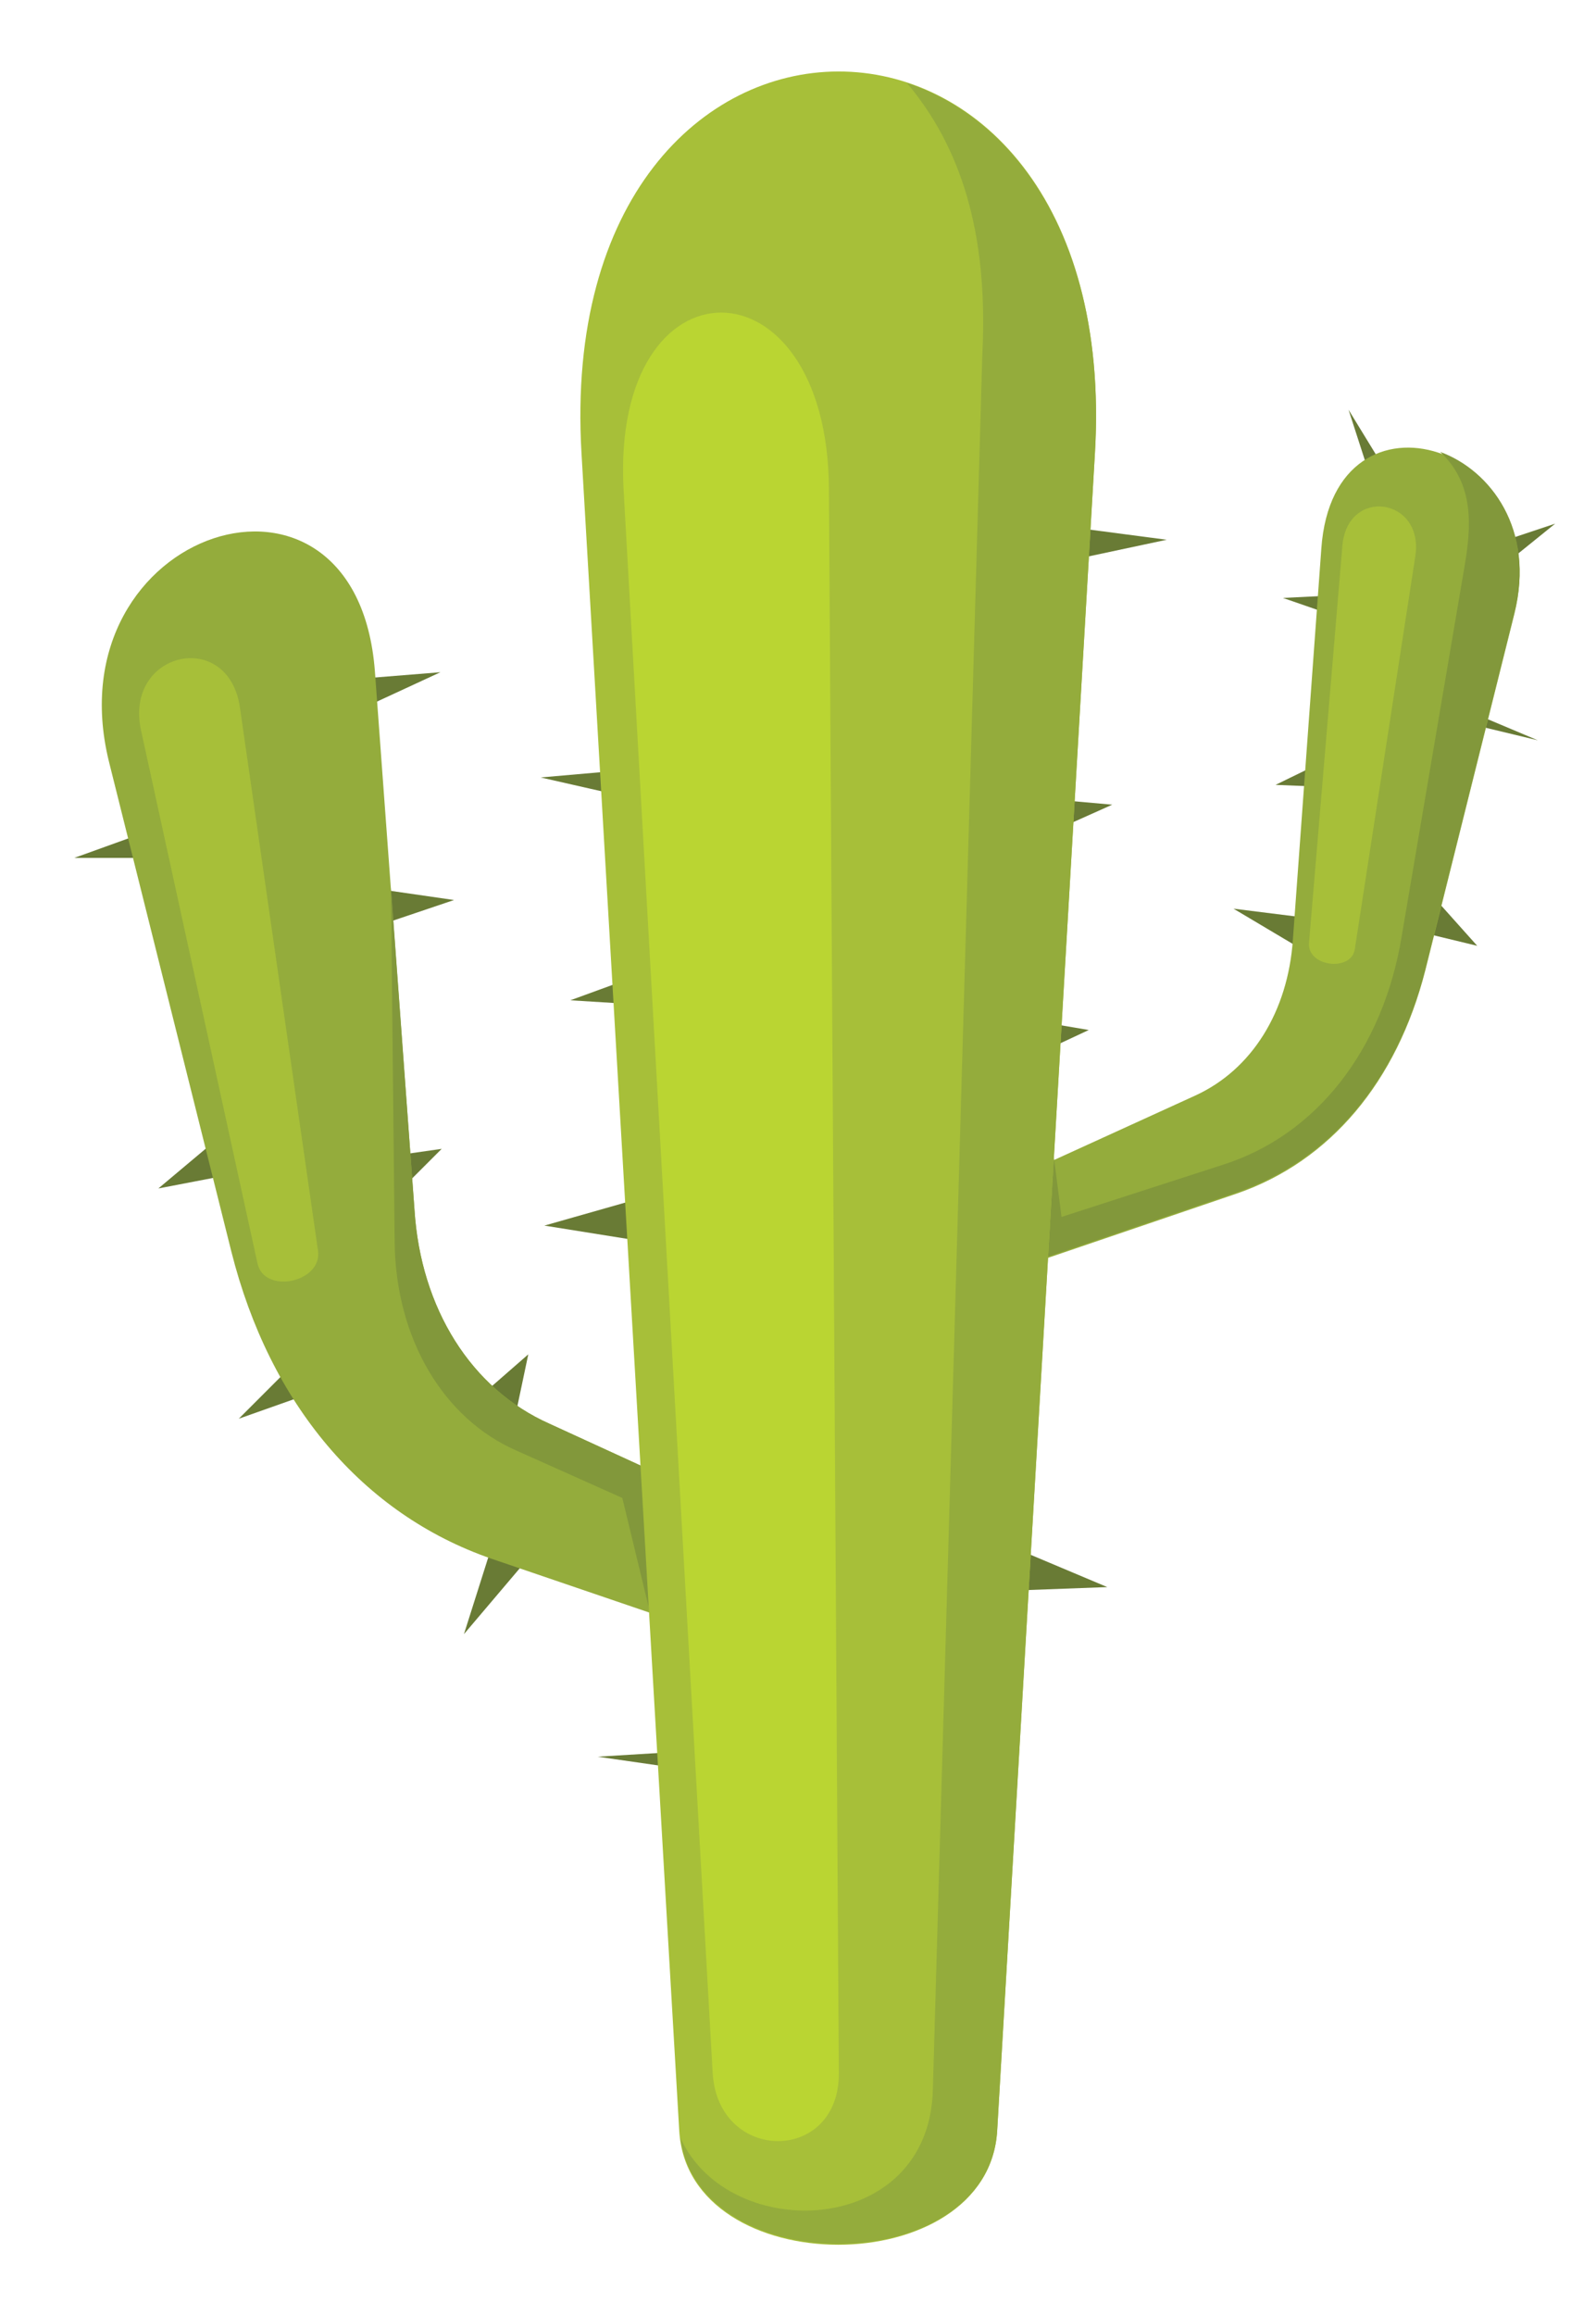 <svg enable-background="new 0 0 129 187" height="187" viewBox="0 0 129 187" width="129" xmlns="http://www.w3.org/2000/svg"><g clip-rule="evenodd" fill-rule="evenodd"><path d="m79.1 41.6 15.2 2-16.9 3.6-2.1 16.5 14.6 1.3-7.6 3.4-1.8 13.6h.4l7.1 1.2-7.7 3.6 5.3 10.3 18.8-11 1-.9 1.7-7.4-7.4-4.4 6.4.8 1.9-10.6-4.9-.2 4.1-2 1.7-11.3-5.2-1.8 6-.3 1.5-8.1-2.2-6.8 4.1 6.7 7.5 4.2 5.1-1.7-5.2 4.2-3.8 10.1 7.6 3.2-7.9-1.9-2.1 12.8 5.1 5.7-5.8-1.4-5.1 12.4-22.7 10.9-8.6 7.6.9 17.5 11.4 4.8-8.1.3-18.5 15.5-14.6-2.1 6.6-.4.6-12.9-11.3-4.5-6.7 7.9 2.6-8.2-12.6-12.1-8.2 2.9 4.9-4.9-3.6-15.2-7.8 1.5 5.6-4.7-3.8-22h-8.6l8.6-3.1 12.3-11.2 8.7-.7-8 3.7.1 13.4 9 1.3-7.7 2.6-.3 18.5 7-1-4.8 4.8 6.3 16.6 5.5-4.8-1.6 7.6 16.2 3.9v.2l-.8-20.1-12.5-2 10.9-3.1-.7-14.6-8.1-.5 7.4-2.7-.1-13.1-9.7-2.2 8-.7 2.6-15.4z" fill="#697b35"/><path d="m60.1 122.2-15.7-7.2c-6.3-2.8-10.4-9.3-10.9-17.3l-3.2-43.5c-1.5-19.5-26.1-11.5-21.5 7.3l9.9 39.6c3.1 12.3 10.6 21.2 21 24.8l26.4 9z" fill="#94ac3c"/><path d="m60.1 122.2-15.7-7.2c-6.3-2.8-10.4-9.3-10.9-17.3l-1.9-26 .3 28.7c.1 7.7 3.9 14.2 9.9 16.8l8.5 3.8 2.2 9.1 9.2-4.8z" fill="#82983b"/><path d="m25.7 101-6.3-43.8c-.9-6.5-9.4-4.6-8 1.8l9.4 43c.5 2.6 5.3 1.6 4.9-1z" fill="#a7bf39"/><path d="m85.2 93.7 11.4-5.2c4.6-2.1 7.5-6.8 7.9-12.6l2.3-31.6c1-14.1 19-8.3 15.6 5.3l-7.2 28.8c-2.3 9-7.7 15.4-15.2 18l-19.1 6.5z" fill="#94ac3c"/><path d="m116.4 36.5c4.1 1.5 7.7 6.3 6 13l-7.2 28.8c-2.3 9-7.7 15.4-15.2 18l-19.1 6.5 4.3-9.2.6 4.7 13-4.2c7.6-2.4 13-9.3 14.5-18.5l5.1-30c.5-3 .8-6.5-2-9.1z" fill="#82983b"/><path d="m54.9 172.1-7.9-135.5c-2.4-41 43.9-41.2 41.5 0l-7.9 135.5c-.7 12.3-25 12.3-25.7 0z" fill="#a7bf39"/><path d="m73.3 6.7c8.8 2.9 16.2 12.9 15.2 29.9l-7.9 135.5c-.7 12-24.1 12.2-25.6.6 3.9 8.6 20.1 8.1 20.4-3.9l4-140.2c.5-9.9-1.8-16.8-6.1-21.9z" fill="#94ac3c"/><path d="m57.6 167.4-7.2-127.9c-1-19 16.5-19 16.6 0l.8 127.9c.1 7.4-9.8 7.4-10.2 0z" fill="#bad532"/><path d="m105.8 76.2 2.7-32.1c.4-4.8 6.6-3.9 5.9.8l-4.9 31.8c-.3 1.8-3.8 1.4-3.7-.5z" fill="#a7bf39"/></g></svg>